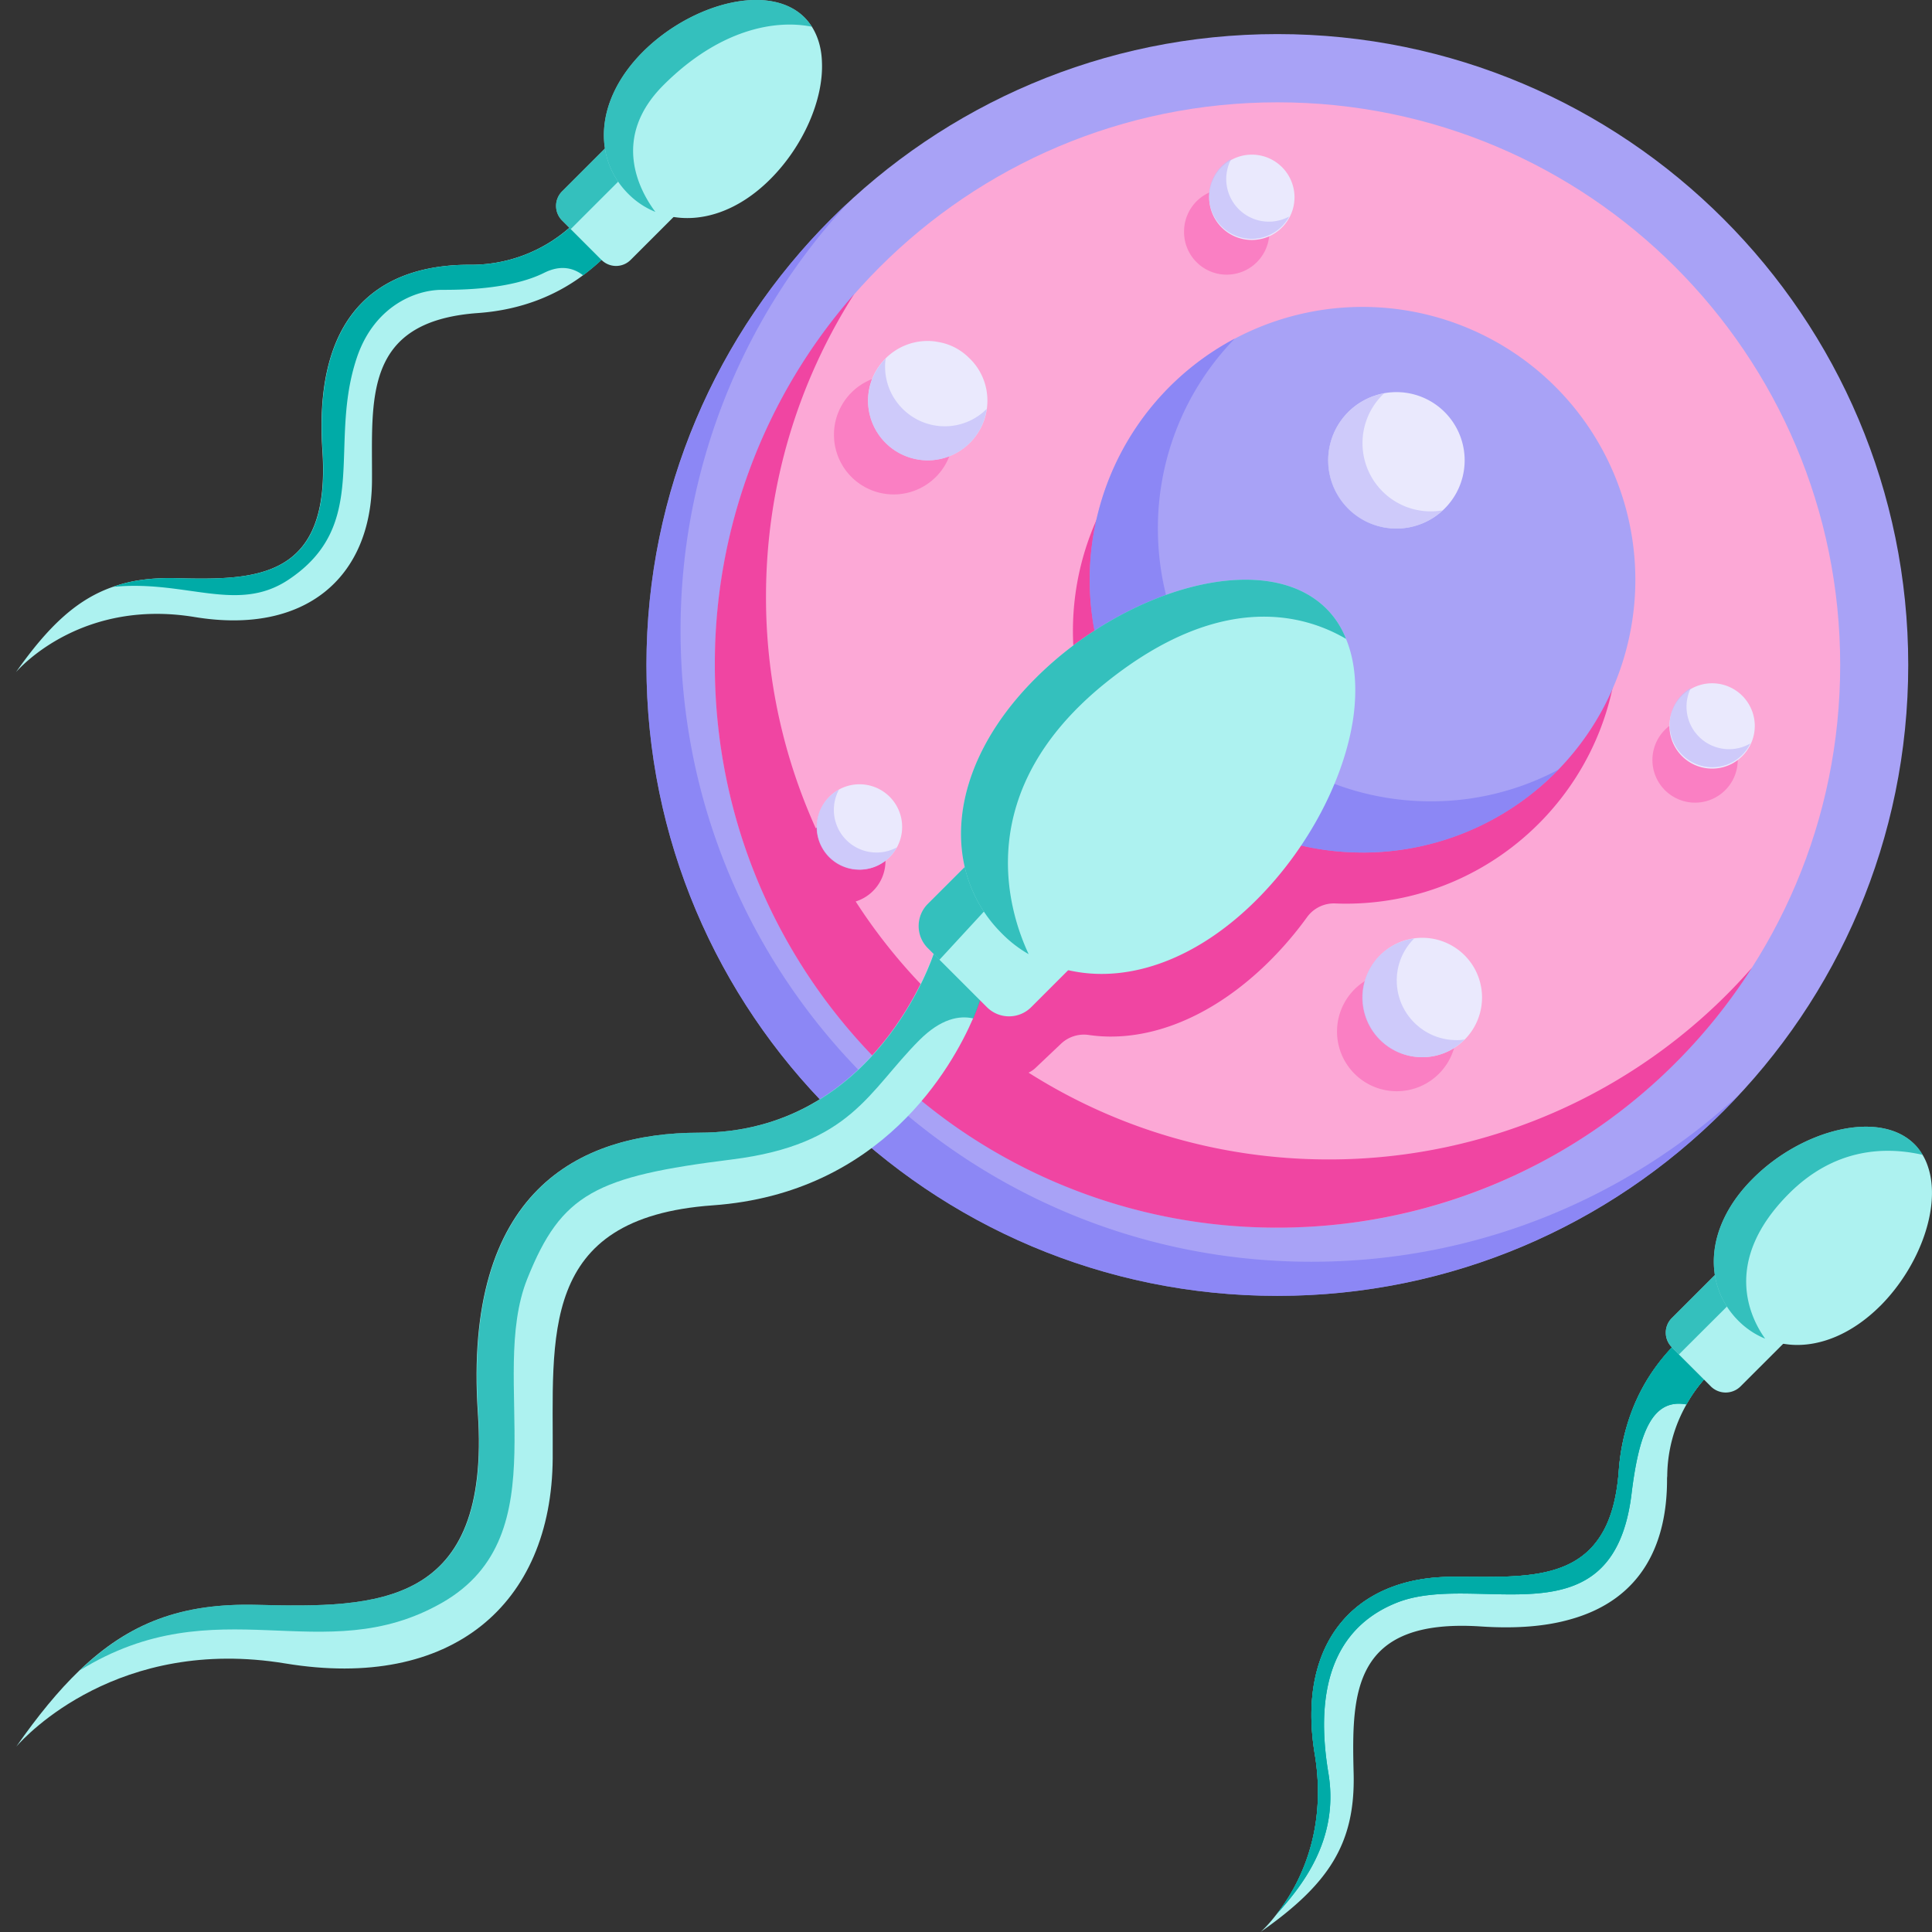 <svg width="50" height="50" viewBox="0 0 50 50" fill="none" xmlns="http://www.w3.org/2000/svg"><rect x="0" y="0" width="50" height="50" fill="#333333" stroke="none"/><g id="Group"><g id="Group_2"><g id="Group_3"><path id="Vector" d="M44.1 35.703c-.167.19-.322.406-.454.644a3.8 3.8 0 0 0-.498 1.853q-.006.047-.005.093c0 1.576-.587 3.093-2.528 3.623-.614.172-1.368.238-2.286.177-3.336-.221-3.35 1.725-3.297 3.803.045 1.823-.648 2.869-2.409 4.104.07-.062.22-.207.397-.437q.007-.005.013-.017c.543-.689 1.333-2.092.993-4.148-.472-2.847 1.006-4.572 3.522-4.59 1.544-.008 3.071.142 3.843-1.014.27-.398.446-.958.503-1.735a5.4 5.4 0 0 1 .344-1.557c.256-.671.632-1.21 1.033-1.633z" fill="#adf2f0"/></g></g><g id="Group_4"><g id="Group_5"><path id="Vector_2" d="M43.27 34.868a5 5 0 0 0-1.032 1.634l-.002.003a5 5 0 0 0-.137.412q-.034.12-.064.242-.025.108-.046.22-.022.105-.04.212-.036.226-.055.468c-.057.777-.234 1.337-.503 1.734-.772 1.156-2.3 1.006-3.843 1.015-2.516.018-3.994 1.743-3.522 4.59.34 2.056-.45 3.459-.993 4.147.618-.688 1.638-1.904 1.346-3.654-.441-2.647.47-3.894 1.765-4.412 2.09-.836 5.6 1.13 6.08-2.82.193-1.584.539-2.476 1.421-2.312q.201-.36.455-.645z" fill="#00aba7"/></g></g><g id="Group_6"><g id="Group_7"><path id="Vector_3" d="M43.27 34.868a5 5 0 0 0-1.032 1.634l-.002.003a5 5 0 0 0-.137.412q-.034.12-.064.242-.025.108-.046.22-.022.105-.04.212-.036.226-.055.468c-.057.777-.234 1.337-.503 1.734-.772 1.156-2.3 1.006-3.843 1.015-2.516.018-3.994 1.743-3.522 4.59.34 2.056-.45 3.459-.993 4.147.618-.688 1.638-1.904 1.346-3.654-.441-2.647.47-3.894 1.765-4.412 2.09-.836 5.6 1.13 6.08-2.82.193-1.584.539-2.476 1.421-2.312q.201-.36.455-.645z" fill="#00aba7"/></g></g><g id="Group_8"><g id="Group_9"><path id="Vector_4" d="M33.058 33.537c9.017 0 16.327-7.31 16.327-16.328 0-9.017-7.31-16.327-16.327-16.327S16.73 8.192 16.73 17.21s7.31 16.327 16.327 16.327" fill="#a8a2f6"/></g></g><g id="Group_10" opacity=".7"><g id="Group_11"><path id="Vector_5" d="M45.034 28.303a16.3 16.3 0 0 1-11.976 5.234c-9.016 0-16.327-7.312-16.327-16.328a16.3 16.3 0 0 1 5.233-11.976 16.26 16.26 0 0 0-4.351 11.094c0 9.015 7.312 16.327 16.327 16.327 4.285 0 8.182-1.65 11.094-4.351" fill="#807cf5"/></g></g><g id="Group_12"><g id="Group_13"><path id="Vector_6" d="M33.062 31.772c8.043 0 14.562-6.52 14.562-14.562S41.104 2.648 33.062 2.648 18.5 9.168 18.5 17.21s6.52 14.562 14.562 14.562" fill="#fca8d6"/></g></g><g id="Group_14" opacity=".7"><g id="Group_15"><path id="Vector_7" d="M44.972 19.636a1.104 1.104 0 1 1-2.207-.001 1.104 1.104 0 0 1 2.207 0" fill="#fa6eba"/></g></g><g id="Group_16" opacity=".7"><g id="Group_17"><path id="Vector_8" d="M37.692 26.697a1.545 1.545 0 1 1-3.09-.002 1.545 1.545 0 0 1 3.09.002" fill="#fa6eba"/></g></g><g id="Group_18" opacity=".7"><g id="Group_19"><path id="Vector_9" d="M24.673 11.251a1.545 1.545 0 1 1-3.09 0 1.545 1.545 0 0 1 3.09 0" fill="#fa6eba"/></g></g><g id="Group_20" opacity=".7"><g id="Group_21"><path id="Vector_10" d="M32.85 5.957a1.104 1.104 0 1 1-2.206 0 1.104 1.104 0 0 1 2.207 0" fill="#fa6eba"/></g></g><g id="Group_22" opacity=".7"><g id="Group_23"><path id="Vector_11" d="M34.386 30.006c-2.855 0-5.52-.82-7.767-2.246a.7.7 0 0 0 .186-.128l.65-.616a.86.86 0 0 1 .714-.232c1.39.207 3.032-.337 4.545-1.773a9.3 9.3 0 0 0 1.116-1.28.86.86 0 0 1 .727-.35q.135.006.27.006c4.01 0 7.24-3.343 7.053-7.394-.165-3.595-3.124-6.554-6.72-6.72a7.06 7.06 0 0 0-7.092 9.09 9 9 0 0 0-.928.77c-1.655 1.567-2.255 3.34-1.955 4.828l-.984.927a.8.8 0 0 0-.238.719 14.4 14.4 0 0 1-1.818-2.277 1.098 1.098 0 0 0-.08-2.118 1.083 1.083 0 0 0-.953.225 14.5 14.5 0 0 1-1.288-5.993c0-2.886.838-5.569 2.281-7.832a14.5 14.5 0 0 0-3.605 9.597c0 4.285 1.849 8.137 4.792 10.803q.63.568 1.32 1.063a14.5 14.5 0 0 0 8.45 2.696 14.55 14.55 0 0 0 12.28-6.729 14.54 14.54 0 0 1-10.956 4.964" fill="#eb1b8c"/></g></g><g id="Group_24"><g id="Group_25"><path id="Vector_12" d="M35.262 22.064a7.06 7.06 0 1 0 0-14.121 7.06 7.06 0 0 0 0 14.12" fill="#a8a2f6"/></g></g><g id="Group_26" opacity=".7"><g id="Group_27"><path id="Vector_13" d="M40.332 19.918a7.04 7.04 0 0 1-5.07 2.145c-3.901 0-7.06-3.16-7.06-7.06a7.06 7.06 0 0 1 3.754-6.24 7.04 7.04 0 0 0-1.99 4.915c0 3.901 3.16 7.06 7.06 7.06a7 7 0 0 0 3.306-.82" fill="#807cf5"/></g></g><g id="Group_28"><g id="Group_29"><path id="Vector_14" d="M36.81 27.36a1.545 1.545 0 1 0 0-3.09 1.545 1.545 0 0 0 0 3.09" fill="#eae9fd"/></g></g><g id="Group_30" opacity=".7"><g id="Group_31"><path id="Vector_15" d="M37.905 26.9a1.53 1.53 0 0 1-1.095.46 1.542 1.542 0 0 1-.212-3.071 1.53 1.53 0 0 0-.45 1.085c0 .851.693 1.544 1.545 1.544q.105.002.212-.018" fill="#c2bef9"/></g></g><g id="Group_32"><g id="Group_33"><path id="Vector_16" d="M25.554 10.369c0 .851-.693 1.544-1.545 1.544a1.546 1.546 0 0 1-1.544-1.544c0-.852.693-1.545 1.544-1.545q.138 0 .27.027c.3.048.573.19.785.397.304.278.49.68.49 1.12" fill="#eae9fd"/></g></g><g id="Group_34"><g id="Group_35"><path id="Vector_17" d="M33.501 5.073a1.104 1.104 0 1 1-2.207 0 1.104 1.104 0 0 1 2.207 0" fill="#eae9fd"/></g></g><g id="Group_36"><g id="Group_37"><path id="Vector_18" d="M45.413 18.754a1.104 1.104 0 1 1-2.207 0 1.104 1.104 0 0 1 2.207 0" fill="#eae9fd"/></g></g><g id="Group_38" opacity=".7"><g id="Group_39"><path id="Vector_19" d="M45.299 19.24a1.09 1.09 0 0 1-.989.617 1.104 1.104 0 0 1-.547-2.06 1.1 1.1 0 0 0 1.536 1.443" fill="#c2bef9"/></g></g><g id="Group_40"><g id="Group_41"><path id="Vector_20" d="M22.244 22.504a1.103 1.103 0 1 0 0-2.207 1.103 1.103 0 0 0 0 2.206" fill="#eae9fd"/></g></g><g id="Group_42"><g id="Group_43"><path id="Vector_21" d="M36.14 13.678a1.765 1.765 0 1 0 0-3.53 1.765 1.765 0 0 0 0 3.53" fill="#eae9fd"/></g></g><g id="Group_44" opacity=".7"><g id="Group_45"><path id="Vector_22" d="M37.34 13.206a1.765 1.765 0 1 1-1.518-3.027 1.765 1.765 0 0 0 1.518 3.027" fill="#c2bef9"/></g></g><g id="Group_46"><g id="Group_47"><path id="Vector_23" d="m28.033 23.212-2.675 2.674s-.053.18-.176.472c-.538 1.24-2.352 4.523-6.734 4.836-4.54.322-4.122 3.416-4.144 6.549-.026 3.79-2.625 6.014-6.914 5.308-4.32-.715-6.717 1.862-6.968 2.15.556-.795 1.09-1.448 1.633-1.969 1.288-1.235 2.643-1.747 4.584-1.699 3.134.08 6.064.058 5.728-4.964-.384-5.728 2.595-7.255 5.728-7.255 4.585 0 6.063-4.633 6.063-4.633l2.003-2.008.667-.666z" fill="#adf2f0"/></g></g><g id="Group_48" opacity=".7"><g id="Group_49"><path id="Vector_24" d="m27.374 23.877-2.008 2.008s-.053.18-.176.472c-.367-.084-.843.009-1.395.56-1.324 1.324-1.758 2.702-4.854 3.09-3.53.44-4.412.882-5.295 3.088-1.037 2.591.882 6.62-2.206 8.384-3.09 1.765-5.808-.454-9.377 1.752 1.288-1.235 2.643-1.747 4.584-1.699 3.133.08 6.063.058 5.728-4.964-.384-5.728 2.595-7.255 5.728-7.255 4.585 0 6.063-4.633 6.063-4.633l2.003-2.008z" fill="#00aba7"/></g></g><g id="Group_50"><g id="Group_51"><path id="Vector_25" d="m28.788 23.965-2.1 2.1a.81.81 0 0 1-1.147 0l-.31-.309-1.217-1.217a.81.81 0 0 1 0-1.148l2.1-2.1z" fill="#adf2f0"/></g></g><g id="Group_52" opacity=".7"><g id="Group_53"><path id="Vector_26" d="m26.873 22.063-2.56 2.776-.3-.3a.81.81 0 0 1 0-1.148l2.101-2.1.706.706z" fill="#00aba7"/></g></g><g id="Group_54"><g id="Group_55"><path id="Vector_27" d="M15.568 6.724a6 6 0 0 1-.482.402c-.67.498-1.557.891-2.709.975-3.014.212-2.736 2.268-2.75 4.346-.017 2.516-1.742 3.99-4.588 3.522-2.864-.472-4.457 1.235-4.625 1.425.83-1.178 1.567-1.88 2.507-2.206.476-.172 1.001-.239 1.619-.225 2.078.053 4.024.04 3.804-3.297-.256-3.799 1.72-4.814 3.8-4.814a3.85 3.85 0 0 0 2.59-.957z" fill="#adf2f0"/></g></g><g id="Group_56"><g id="Group_57"><path id="Vector_28" d="M15.573 6.724a6 6 0 0 1-.481.402c-.22-.172-.556-.292-1.006-.067-.883.442-2.207.442-2.648.442-.707 0-1.765.441-2.206 1.765-.752 2.254.376 4.31-1.765 5.736-1.324.883-2.648 0-4.541.186.476-.172 1.001-.239 1.62-.225 2.078.053 4.024.04 3.803-3.297-.256-3.799 1.721-4.814 3.8-4.814a3.85 3.85 0 0 0 2.59-.957z" fill="#00aba7"/></g></g><g id="Group_58"><g id="Group_59"><path id="Vector_29" d="m17.718 5.33-1.395 1.394a.533.533 0 0 1-.759 0L14.55 5.709a.533.533 0 0 1 0-.76l1.394-1.394.6.6z" fill="#adf2f0"/></g></g><g id="Group_60" opacity=".7"><g id="Group_61"><path id="Vector_30" d="M16.544 4.156 14.77 5.929l-.22-.22a.533.533 0 0 1 0-.76l1.394-1.394z" fill="#00aba7"/></g></g><g id="Group_62"><g id="Group_63"><path id="Vector_31" d="m46.437 34.489-1.395 1.394a.546.546 0 0 1-.763 0l-.83-.83-.18-.184a.533.533 0 0 1 0-.76l1.394-1.394.565.565z" fill="#adf2f0"/></g></g><g id="Group_64" opacity=".7"><g id="Group_65"><path id="Vector_32" d="m45.228 33.28-1.779 1.774-.18-.186a.533.533 0 0 1 0-.759l1.394-1.394z" fill="#00aba7"/></g></g><g id="Group_66"><g id="Group_67"><path id="Vector_33" d="M21.272 1.614c.04.966-.481 2.167-1.337 3.023-.843.843-1.8 1.134-2.617.957a2.082 2.082 0 0 1-1.059-.578c-.91-.909-.878-2.414.38-3.676C17.9.083 19.913-.456 20.822.453c.07.071.137.155.19.239.163.26.251.573.26.922" fill="#adf2f0"/></g></g><g id="Group_68" opacity=".7"><g id="Group_69"><path id="Vector_34" d="M21.012.692c-.958-.194-2.401.07-3.844 1.513-1.363 1.364-.618 2.732-.207 3.279a2.1 2.1 0 0 1-.702-.468c-.91-.909-.878-2.414.38-3.676C17.9.083 19.913-.456 20.822.453c.07.071.137.155.19.239" fill="#00aba7"/></g></g><g id="Group_70"><g id="Group_71"><path id="Vector_35" d="M48.66 33.797c-.727.724-1.54 1.046-2.263 1.007a2 2 0 0 1-.18-.018 2.1 2.1 0 0 1-1.232-.61c-.909-.913-.883-2.417.38-3.675 1.257-1.262 3.274-1.796 4.183-.887q.094.094.167.207.12.179.186.389c.335 1.02-.212 2.555-1.24 3.587" fill="#adf2f0"/></g></g><g id="Group_72" opacity=".7"><g id="Group_73"><path id="Vector_36" d="M49.76 29.888c-.958-.22-2.273-.186-3.46 1.001-1.747 1.748-1.002 3.222-.618 3.756a2.1 2.1 0 0 1-.697-.468c-.909-.913-.883-2.418.38-3.676 1.257-1.262 3.274-1.796 4.183-.887q.126.127.212.274" fill="#00aba7"/></g></g><g id="Group_74"><g id="Group_75"><path id="Vector_37" d="M35.029 18.533c-.217 1.584-1.148 3.394-2.507 4.753-1.557 1.557-3.283 2.127-4.726 1.853a3.4 3.4 0 0 1-1.174-.445 3.2 3.2 0 0 1-.697-.539c-1.584-1.58-1.452-4.276.87-6.597 2.316-2.321 5.948-3.385 7.532-1.805.22.22.393.486.508.781.238.574.29 1.262.194 2" fill="#adf2f0"/></g></g><g id="Group_76" opacity=".7"><g id="Group_77"><path id="Vector_38" d="M34.835 16.534c-1.117-.653-3.266-1.226-6.196 1.117-3.508 2.806-2.555 5.895-2.017 7.043a3.2 3.2 0 0 1-.697-.539c-1.584-1.58-1.452-4.276.87-6.597 2.316-2.321 5.948-3.385 7.532-1.805.22.22.393.486.508.781" fill="#00aba7"/></g></g><g id="Group_78" opacity=".7"><g id="Group_79"><path id="Vector_39" d="M25.536 10.582a1.542 1.542 0 1 1-2.612-1.306q-.02.105-.018.212c0 .851.693 1.544 1.545 1.544a1.53 1.53 0 0 0 1.085-.45" fill="#c2bef9"/></g></g><g id="Group_80" opacity=".7"><g id="Group_81"><path id="Vector_40" d="M23.21 21.93a1.104 1.104 0 1 1-1.496-1.496 1.103 1.103 0 0 0 .971 1.629c.19 0 .37-.049.525-.133" fill="#c2bef9"/></g></g><g id="Group_82" opacity=".7"><g id="Group_83"><path id="Vector_41" d="M33.365 5.603a1.104 1.104 0 1 1-1.496-1.496 1.103 1.103 0 0 0 1.495 1.496" fill="#c2bef9"/></g></g></g></svg>